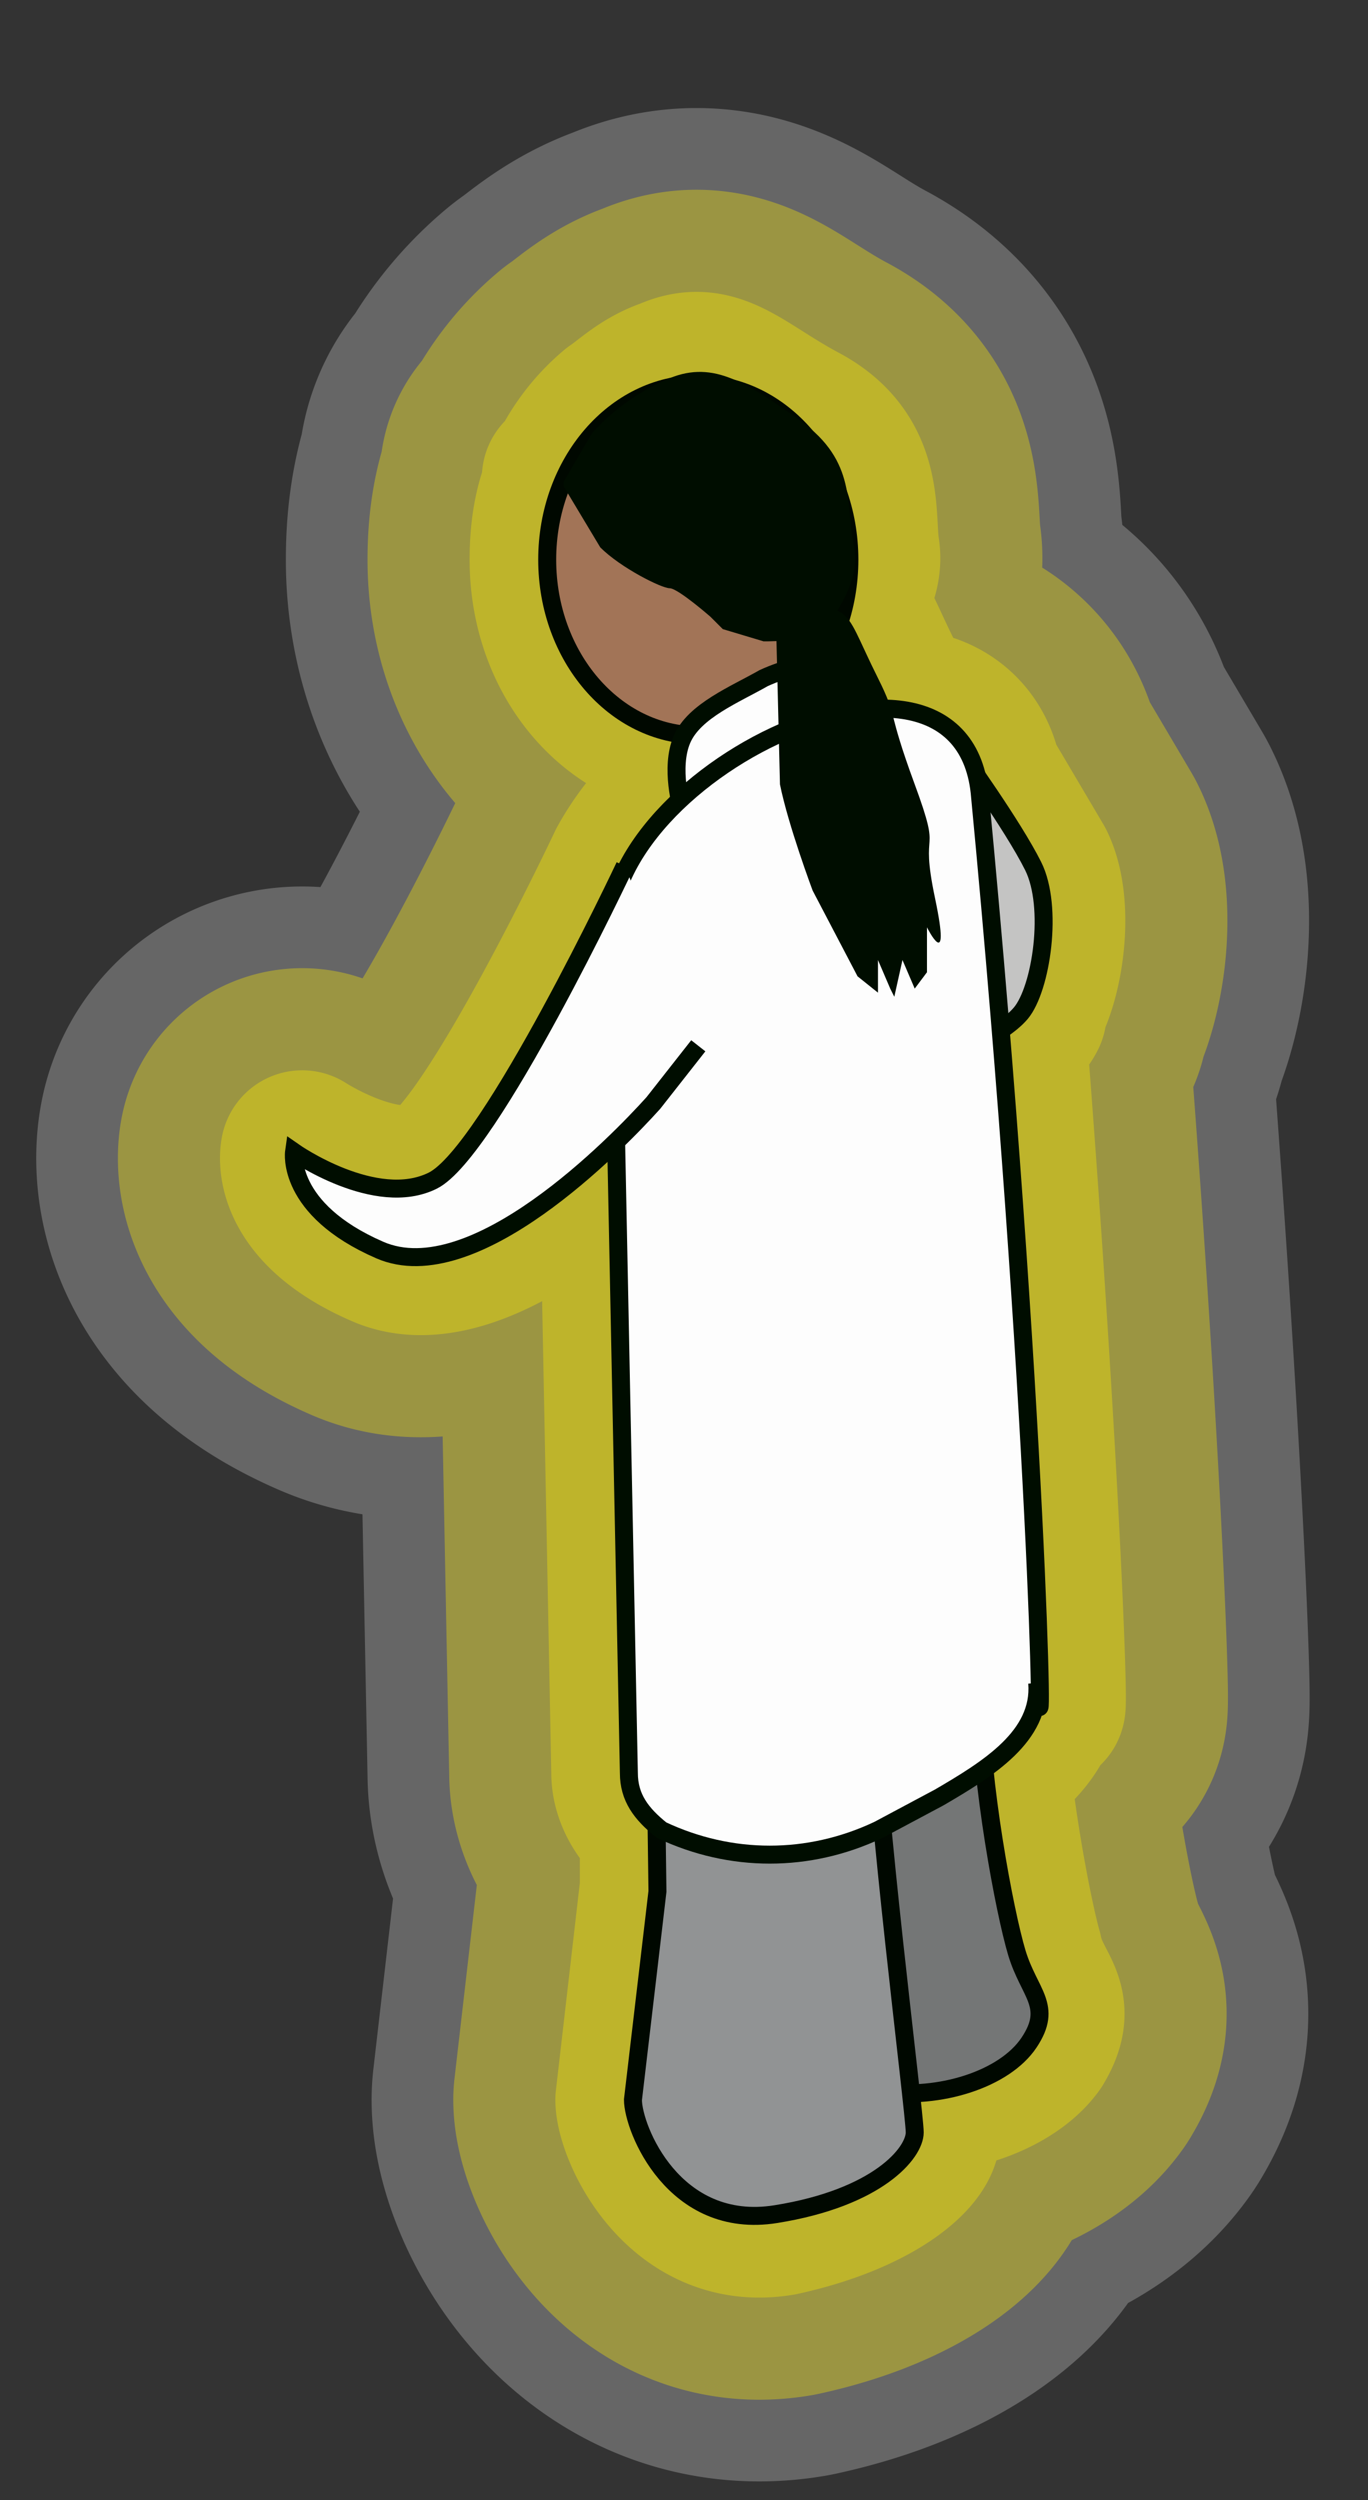 <svg id="Calque_9" xmlns="http://www.w3.org/2000/svg" viewBox="0 0 33.5 61.2"><rect x="0" y="0" width="33.5" height="61.2" fill="#333333" stroke="none"/><defs><style>.cls-1{fill:#000d00}.cls-2,.cls-3,.cls-4{fill:#fff;stroke:#fefeff;stroke-width:13px;stroke-linecap:round;stroke-linejoin:round}.cls-3,.cls-4{stroke-width:4px;fill:#ffed00;stroke:#fe0}.cls-4{stroke-width:9px}.cls-10{stroke-miterlimit:10;stroke-width:.44px;stroke:#000d00;fill:#fdfdfd}.cls-12{opacity:.35}</style></defs><g style="opacity:.25"><path class="cls-2" d="M25 24.8c.5-.7.8-2.6.3-3.6L24 19c-.2-1-1-1.6-2-1.6l-.4-.8c-.5-1-.6-1.4-.9-1.6 0 0 0 0 0 0v-.4c.2-.3.4-.7.3-1.2-.1-.9.1-2.2-1.4-3s-2.1-1.6-3.2-1.1c-.6.2-1 .6-1.3.8 0 0 0 0 0 0a4.4 4.4 0 0 0-1.2 1.6s0 0 0 0c-.3.6-.4 1.3-.4 2 0 2.3 1.5 4.1 3.4 4.3 0 0 0 0 0 0-.3.5-.2 1.1-.1 1.5a6 6 0 0 0-1.4 1.7h0s-3.3 7-4.7 7.7c-1.3.6-3.3-.7-3.3-.7s-.3 1.3 2 2.3c1.8.8 4.4-1.2 5.8-2.6l.3 15.5c0 .5.3 1 .7 1.3v1.5l-.6 5.2c0 .7 1.1 3.2 3.5 2.8 2.3-.5 3.4-1.5 3.4-2l-.1-1c1.2 0 2.4-.5 2.9-1.2.6-1-.1-1.2-.3-2.2-.2-.7-.6-2.7-.8-4.6.8-.5 1.3-1.2 1.3-2 .2 2.7 0-4.5-.9-16 .2 0 .4-.2.5-.4ZM13.8 11.8s0 0 0 0 0 0 0 0v0ZM13.8 11.7h0Z"/></g><g class="cls-12"><path class="cls-4" d="M25 24.8c.5-.7.8-2.6.3-3.6L24 19c-.2-1-1-1.6-2-1.6l-.4-.8c-.5-1-.6-1.4-.9-1.6 0 0 0 0 0 0v-.4c.2-.3.4-.7.3-1.2-.1-.9.1-2.2-1.4-3s-2.1-1.6-3.2-1.1c-.6.2-1 .6-1.3.8 0 0 0 0 0 0a4.4 4.4 0 0 0-1.2 1.6s0 0 0 0c-.3.6-.4 1.3-.4 2 0 2.3 1.5 4.1 3.4 4.3 0 0 0 0 0 0-.3.5-.2 1.1-.1 1.5a6 6 0 0 0-1.4 1.7h0s-3.3 7-4.7 7.7c-1.3.6-3.3-.7-3.3-.7s-.3 1.3 2 2.3c1.8.8 4.4-1.2 5.8-2.6l.3 15.5c0 .5.3 1 .7 1.3v1.5l-.6 5.2c0 .7 1.1 3.2 3.5 2.8 2.3-.5 3.4-1.5 3.4-2l-.1-1c1.2 0 2.4-.5 2.9-1.2.6-1-.1-1.2-.3-2.2-.2-.7-.6-2.7-.8-4.6.8-.5 1.3-1.2 1.3-2 .2 2.7 0-4.5-.9-16 .2 0 .4-.2.5-.4ZM13.8 11.8s0 0 0 0 0 0 0 0v0ZM13.8 11.7h0Z"/></g><g class="cls-12"><path class="cls-3" d="M25 24.8c.5-.7.8-2.6.3-3.6L24 19c-.2-1-1-1.6-2-1.6l-.4-.8c-.5-1-.6-1.4-.9-1.6 0 0 0 0 0 0v-.4c.2-.3.4-.7.3-1.2-.1-.9.1-2.2-1.4-3s-2.1-1.6-3.2-1.1c-.6.2-1 .6-1.3.8 0 0 0 0 0 0a4.4 4.4 0 0 0-1.2 1.6s0 0 0 0c-.3.6-.4 1.3-.4 2 0 2.3 1.5 4.1 3.4 4.3 0 0 0 0 0 0-.3.5-.2 1.1-.1 1.5a6 6 0 0 0-1.4 1.7h0s-3.3 7-4.7 7.7c-1.3.6-3.3-.7-3.3-.7s-.3 1.3 2 2.3c1.8.8 4.4-1.2 5.8-2.6l.3 15.5c0 .5.3 1 .7 1.3v1.5l-.6 5.2c0 .7 1.1 3.2 3.5 2.8 2.3-.5 3.4-1.5 3.4-2l-.1-1c1.2 0 2.4-.5 2.9-1.2.6-1-.1-1.2-.3-2.2-.2-.7-.6-2.7-.8-4.6.8-.5 1.3-1.2 1.3-2 .2 2.7 0-4.5-.9-16 .2 0 .4-.2.5-.4ZM13.8 11.8s0 0 0 0 0 0 0 0v0ZM13.8 11.7h0Z"/></g><path d="M23.5 18.4s1.3 1.8 1.8 2.8.2 3-.3 3.6-2 1.2-2 1.2l.5-7.6Z" style="stroke:#000d00;stroke-miterlimit:10;stroke-width:.44px;fill:#c4c4c3"/><path d="m24.4 33-.4 8.5c0 2.1.6 5.3.9 6.3s.9 1.3.3 2.2-2.2 1.4-3.6 1.2-2.7-.7-2.9-1.1.7-3 .7-3.6 0-6.7.2-7.7-.1-4-.1-4l4.9-1.8Z" style="fill:#747676;stroke:#000800;stroke-miterlimit:10;stroke-width:.44px"/><path d="m15.9 31.3.2 15-.6 5.1c0 .7 1 3.2 3.5 2.8s3.4-1.5 3.4-2-1-8.3-1-10.6v-4" style="fill:#919394;stroke:#000800;stroke-miterlimit:10;stroke-width:.44px"/><path d="m19.6 38.7 3-1.6" style="fill:#f3bdaa;stroke:#000800;stroke-miterlimit:10;stroke-width:.44px"/><ellipse cx="17.1" cy="13.7" rx="3.7" ry="4.3" style="stroke:#000800;fill:#a27457;stroke-miterlimit:10;stroke-width:.44px"/><path class="cls-10" d="M16.7 19.8s-.3-1 0-1.7 1.3-1.1 2-1.5c1.1-.5 1.7-.3 2-.3s.8 1.2.8 1.2l-4.8 2.3Z"/><path class="cls-10" d="M15 23.4c0 .1-.1 1.2 0 .2l.4 19.8c0 .6.3 1 .8 1.4 1.7.8 3.6.8 5.3 0L23 44c1.2-.7 2.5-1.5 2.4-2.8.2 3.2 0-7-1.4-21.7-.4-5-10-.3-9 4Z"/><path class="cls-1" d="M13.8 11.6v.3l.9 1.5c.5.5 1.5 1 1.7 1s1 .7 1 .7l.3.3 1 .3c.2 0 1.4 0 1.6-.4s.8-1.1.6-2 .1-2-1.3-3-2.2-1.5-3.3-1-1.6 1.1-1.8 1.3l-.7 1.2v-.2Z"/><path class="cls-1" d="M19 15v.1l.1 4.1c.2 1 .8 2.6.8 2.6l1.1 2.1.5.4v-.8l.3.7.1.2.2-.9.3.7.3-.4v-1.1s.6 1.2.2-.7.2-.9-.5-2.8-.4-1.6-.9-2.6-.6-1.4-.9-1.6l-.7-.4-.8.3Z"/><path class="cls-10" d="M15.3 21.2s-3.3 7-4.7 7.7-3.4-.7-3.4-.7-.2 1.4 2.1 2.4S15.1 28 16 27l1.1-1.4"/></svg>